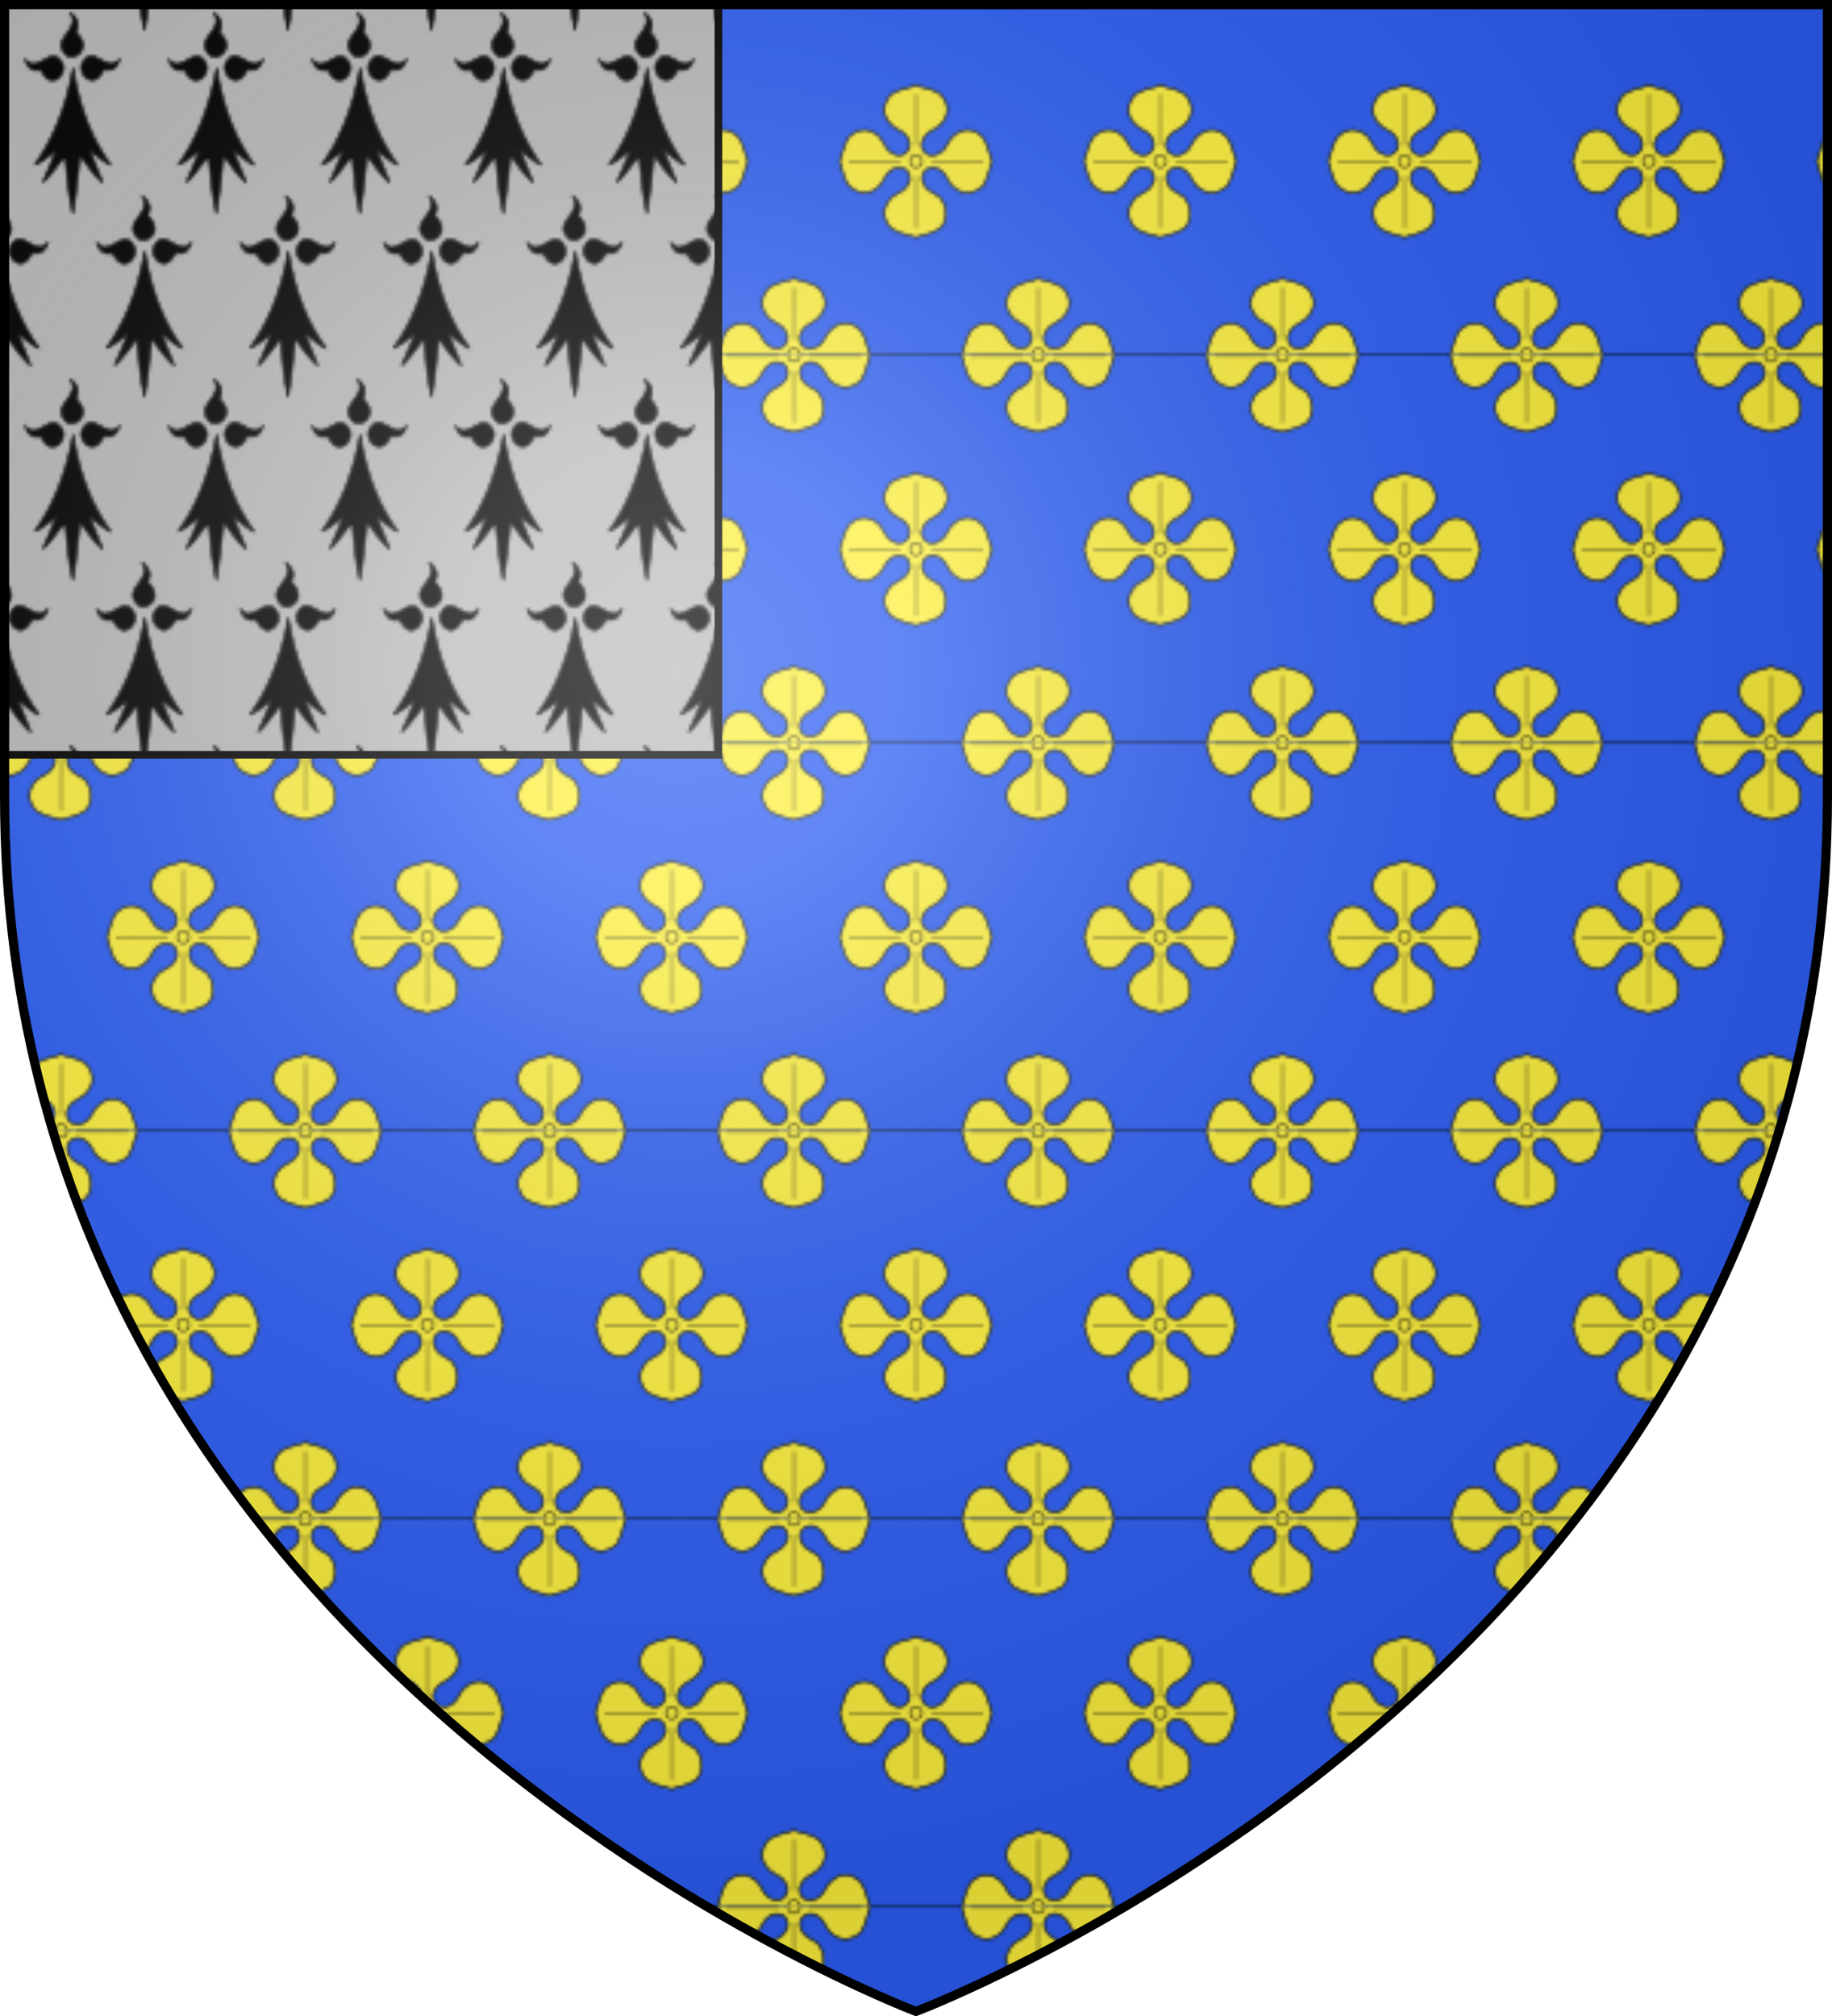 <?xml version="1.0" encoding="utf-8"?>
<svg version="1.1" width="600" height="660" xmlns="http://www.w3.org/2000/svg" xmlns:xlink="http://www.w3.org/1999/xlink">
  <path id="s" d="m1.5,1.5v259.2c0 285.45 298.5 397.8 298.5 397.8s298.5-112.35 298.5-397.8v-259.2z"/>
  <pattern id="pat1" x="20" y="-10.5" width="80" height="126.6" patternUnits="userSpaceOnUse">
    <path d="m0,0h80v126.6h-80z" fill="#2b5df2"/>
    <g id="f" transform="matrix(.509 0 0 .507 127.461 -55.622)" fill="#fcef3c" stroke="#000" stroke-width=".6">
      <path stroke-width="1" d="m-256.56 103.77c2.106-1.949 2.132-3.975 2.132-5.854-2.048-7.882-7.771-7.797-11.786-11.63-7.894-7.949-4.024-15.833 0-19.987 5.939-3.721 11.762-3.891 15.772-5.667 3.817 1.6 9.538 1.692 15.657 5.649 3.87 4.049 7.821 11.959-0.025 19.922-3.904 3.832-9.718 3.949-11.939 11.623-0.051 2.107-0.2 4.01 2.001 6.112 1.927 1.956 4.014 1.952 6.035 1.901 7.857-2.012 7.927-8.028 11.627-11.713 7.931-7.997 15.874-4.189 19.663 0.094 3.952 5.588 3.98 11.542 6.07 15.41-1.878 4.161-2.278 10.051-5.847 15.873-4.137 3.941-11.91 7.778-19.886 0.121-3.694-3.797-3.814-9.973-11.693-12.003-2.167 0.021-3.917 0.168-5.78 2.17-2.012 1.976-2.069 3.849-1.972 5.696 1.862 7.89 7.941 8.008 11.889 11.86 5.668 7.837 3.678 15.93-0.329 19.743-5.845 3.877-11.776 4.156-15.463 5.773-4.057-1.598-9.849-1.832-15.852-5.839-3.829-3.818-7.705-11.757 0.13-19.893 3.869-3.575 9.697-3.686 11.949-11.601-0.078-2.043-0.262-3.795-2.187-5.995-1.923-1.855-3.907-1.738-5.96-1.751-7.712 1.912-7.828 7.878-11.618 11.909-7.959 7.692-15.86 3.612-19.614-0.373-4.177-5.757-4.171-11.71-5.973-15.659 1.849-3.772 2.092-9.633 5.898-15.505 3.935-3.968 11.561-8.038 19.634-0.32 3.797 4.018 3.811 9.964 11.636 11.881 1.874 0.081 4.118 0.121 5.828-1.947z"/>
      <circle stroke-width=".8" cx="-250.38" cy="109.6" r="3.9"/>
      <path d="m-240.38,109.6h33.2"/>
      <path d="m-260.38,109.6h-33.2"/>
      <path d="m-250.38,99.6v-33.2"/>
      <path d="m-250.38,119.6v33.2"/>
    </g>
    <use xlink:href="#f" x="80"/>
    <use xlink:href="#f" y="126.6"/>
    <use xlink:href="#f" x="80" y="126.6"/>
    <use xlink:href="#f" x="40" y="63.3"/>
  </pattern>
  <pattern id="pat2" x="23.7" y="37" width="47" height="120" patternUnits="userSpaceOnUse">
    <path d="m0,0h47v120H0z" fill="#bababa"/>
    <g id="h" stroke="#000" stroke-width=".5" stroke-linejoin="round">
      <path d="m0.256-14.736c-2.562 14.261-7.336 24.36-12.523 31.62 2.156-0.725 4.58-2.785 6.923-4.588-1.433 3.74-2.866 7.008-4.299 10.308 0.855-0.355 3.571-3.687 7.259-8.573 0.578 6.718 1.36 14.284 2.528 18.84 0.93-4.548 1.617-12.076 2.355-18.988 2.224 3.091 4.383 6.218 7.391 8.869l-4.223-10.644c2.182 1.708 4.591 3.97 6.904 4.923-5.483-7.622-10.102-17.504-12.315-31.767z"/>
      <path d="m-10.171-13.907c-0.235-0.83-3.549 1.825-5.376-3.741 4.357 5.611 8.859-5.907 12.502 1.819 1.124 3.188-3.8 8.719-7.127 1.922z"/>
      <path d="m10.171-13.979c0.235-0.83 3.549 1.825 5.376-3.741-4.357 5.611-8.859-5.907-12.502 1.819-1.124 3.188 3.8 8.719 7.127 1.922z"/>
      <path d="m1.391-26.179c-0.671-0.438 2.365-3.48-2.086-6.691 3.938 5.986-7.081 8.396-1.143 14.062 2.533 1.924 8.428-2.252 3.229-7.371z"/>
    </g>
    <use xlink:href="#h" x="47"/>
    <use xlink:href="#h" y="120"/>
    <use xlink:href="#h" x="47" y="120"/>
    <use xlink:href="#h" x="23.5" y="60"/>
  </pattern>
  <radialGradient id="a" cx="0" cy="0" r="300" gradientTransform="matrix(1.353 0 0 1.349 222.024 219.55)" gradientUnits="userSpaceOnUse">
    <stop stop-color="#fff" stop-opacity=".314" offset="0"/>
    <stop stop-color="#fff" stop-opacity=".251" offset=".19"/>
    <stop stop-color="#6b6b6b" stop-opacity=".125" offset=".6"/>
    <stop stop-opacity=".125" offset="1"/>
  </radialGradient>
  <use xlink:href="#s" fill="url(#pat1)"/>
  <path d="m0,0h600v20H0z" fill="#2b5df2"/>
  <path fill="url(#pat2)" stroke="#000" stroke-width="2.5" d="m1.5,1.5h233.8v245.6h-233.8z"/>
  <use xlink:href="#s" fill="url(#a)" stroke="#000" stroke-width="3"/>
</svg>
